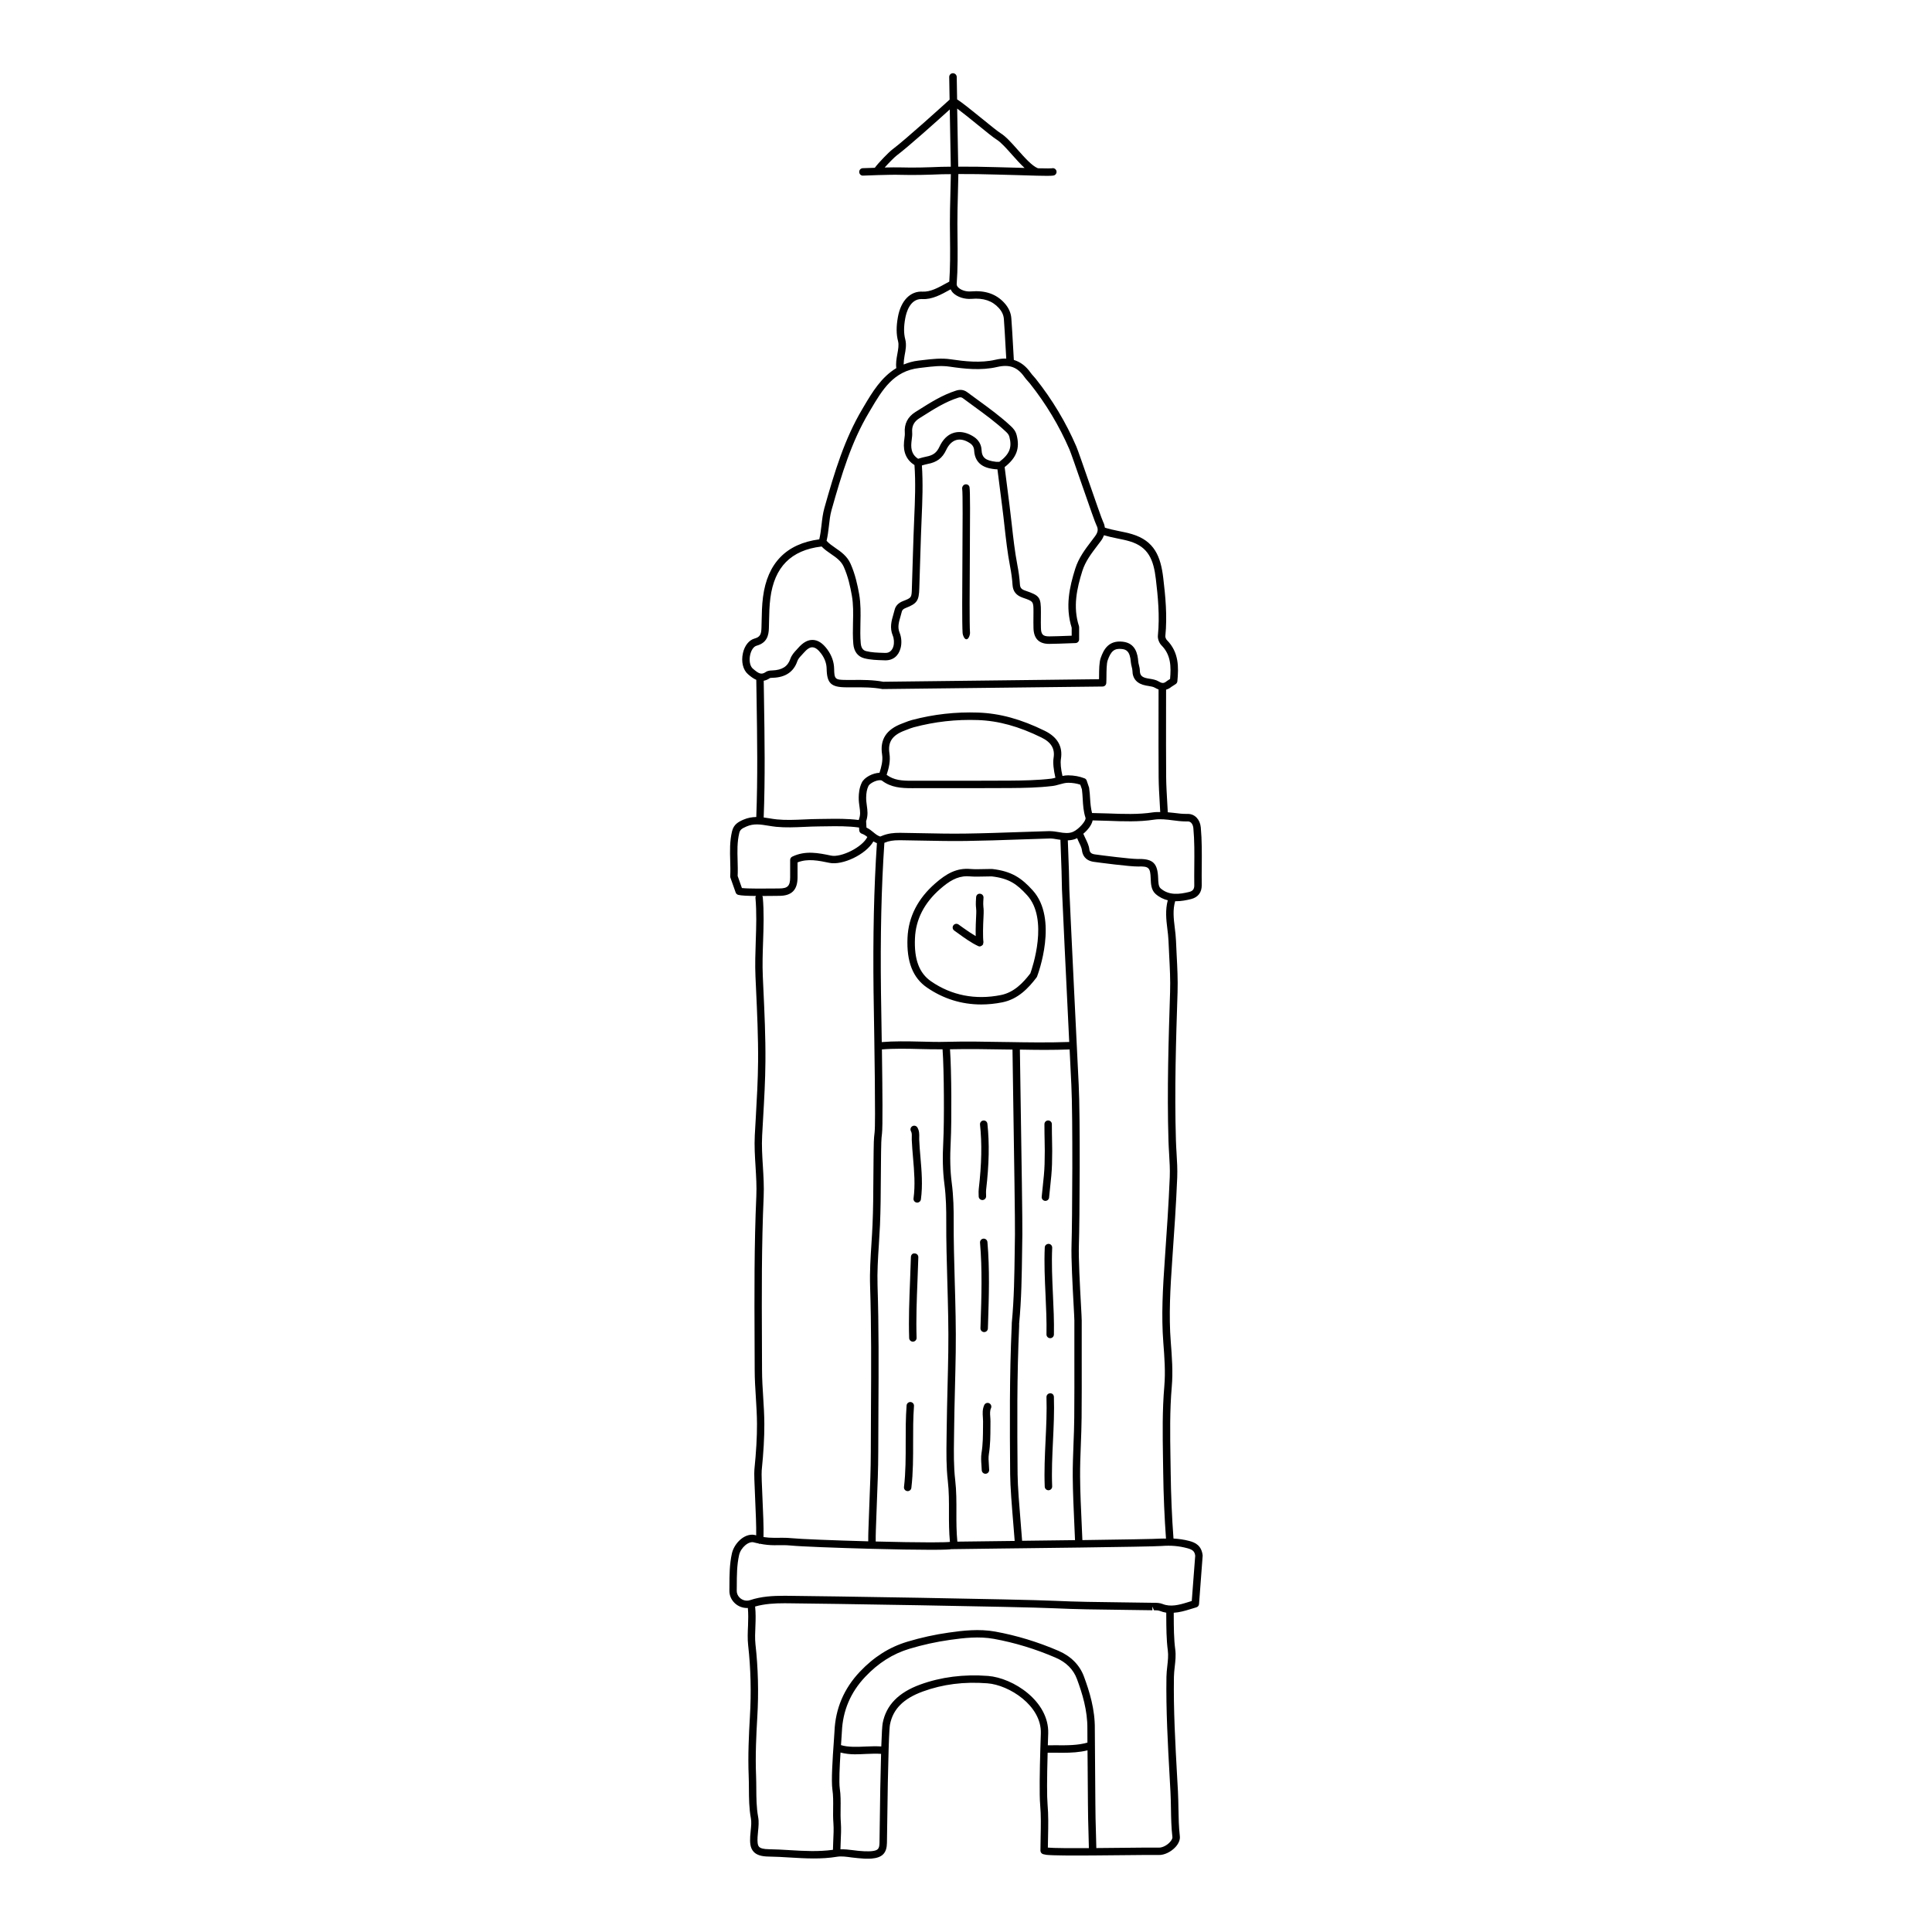 <?xml version="1.0" encoding="UTF-8"?>
<!-- Uploaded to: SVG Repo, www.svgrepo.com, Generator: SVG Repo Mixer Tools -->
<svg fill="#000000" width="800px" height="800px" version="1.1" viewBox="144 144 512 512" xmlns="http://www.w3.org/2000/svg">
 <g>
  <path d="m386.41 476.17c-0.598-0.09-0.996 0.414-1.012 0.957-0.059 2.078-0.137 4.16-0.223 6.238-0.195 4.988-0.402 10.145-0.238 15.234 0.02 0.531 0.453 0.953 0.984 0.953h0.031c0.543-0.016 0.969-0.473 0.953-1.016-0.16-5.027 0.043-10.148 0.238-15.098 0.082-2.086 0.164-4.176 0.223-6.262 0.016-0.543-0.414-0.996-0.957-1.008z"/>
  <path d="m385.31 515.55c-0.547-0.035-1.016 0.371-1.055 0.91-0.242 3.246-0.242 6.539-0.238 9.719 0.008 3.914 0.012 7.953-0.449 11.887-0.066 0.539 0.324 1.031 0.863 1.09 0.039 0.004 0.078 0.008 0.113 0.008 0.492 0 0.918-0.371 0.977-0.871 0.477-4.051 0.473-8.152 0.465-12.117-0.004-3.144-0.008-6.394 0.23-9.574 0.043-0.539-0.367-1.008-0.906-1.051z"/>
  <path d="m422.28 513.24c-0.547 0.016-0.969 0.473-0.953 1.016 0.121 3.812-0.062 7.707-0.242 11.473-0.188 4.008-0.387 8.152-0.219 12.258 0.023 0.527 0.457 0.945 0.984 0.945h0.039c0.547-0.023 0.969-0.48 0.945-1.023-0.164-4.019 0.031-8.117 0.219-12.078 0.18-3.801 0.367-7.738 0.242-11.633-0.02-0.547-0.391-0.992-1.016-0.957z"/>
  <path d="m399.1 311.79c0.031 0.52 0.465 1.621 0.98 1.621h0.07c0.543 0 0.949-1.203 0.91-1.746-0.156-2.301-0.098-11.688-0.043-20.086 0.074-10.742 0.102-17.32-0.082-18.453-0.086-0.535-0.605-0.867-1.133-0.762-0.535 0.086-0.902 0.684-0.812 1.219 0.176 1.047 0.109 10.305 0.059 18.312-0.059 8.438-0.113 17.516 0.051 19.895z"/>
  <path d="m420.95 462.24c0.031 0 0.062 0.004 0.09 0.004 0.504 0 0.934-0.383 0.98-0.895 0.082-0.895 0.176-1.781 0.273-2.672 0.219-2.008 0.441-4.082 0.5-6.144 0.082-2.906 0.051-4.445 0.012-6.273-0.023-1.176-0.051-2.477-0.051-4.344 0-0.543-0.441-0.984-0.984-0.984-0.543 0-0.984 0.441-0.984 0.984 0 1.887 0.027 3.195 0.051 4.383 0.039 1.801 0.07 3.32-0.012 6.184-0.055 1.984-0.273 4.019-0.488 5.988-0.094 0.902-0.191 1.801-0.277 2.703-0.047 0.539 0.355 1.02 0.891 1.066z"/>
  <path d="m422.84 474.66c0.023-0.543-0.398-1.004-0.941-1.027-0.559 0.023-1.004 0.398-1.027 0.941-0.184 4.199 0.012 8.438 0.203 12.539 0.156 3.453 0.324 7.023 0.254 10.516-0.012 0.543 0.422 0.992 0.965 1.004h0.02c0.535 0 0.973-0.43 0.984-0.965 0.07-3.562-0.098-7.164-0.262-10.648-0.184-4.055-0.379-8.25-0.195-12.359z"/>
  <path d="m387.6 446.02c-0.012-0.215-0.004-0.43 0.004-0.648 0.02-0.746 0.043-1.68-0.48-2.57-0.281-0.469-0.883-0.625-1.352-0.348-0.469 0.277-0.621 0.879-0.352 1.348 0.238 0.406 0.227 0.922 0.211 1.52-0.008 0.262-0.016 0.523-0.004 0.785 0.07 1.594 0.207 3.188 0.344 4.777 0.301 3.519 0.609 7.156 0.125 10.707-0.074 0.539 0.305 1.035 0.844 1.105 0.047 0.008 0.09 0.008 0.133 0.008 0.484 0 0.906-0.359 0.977-0.852 0.512-3.762 0.191-7.516-0.117-11.141-0.137-1.562-0.27-3.129-0.332-4.691z"/>
  <path d="m404.64 381.9c0.039-0.543-0.375-1.012-0.914-1.047-0.602-0.066-1.012 0.379-1.047 0.918-0.121 1.848-0.07 2.328-0.008 2.836 0.047 0.406 0.094 0.828 0.004 2.449-0.031 0.59-0.152 2.996-0.105 5.023-1.164-0.691-2.289-1.453-3.375-2.234l-1.172-0.844c-0.445-0.316-1.062-0.211-1.375 0.234-0.316 0.445-0.207 1.059 0.234 1.371l1.156 0.832c1.621 1.172 3.297 2.387 5.195 3.285 0.137 0.062 0.281 0.094 0.422 0.094 0.039 0 0.082 0 0.121-0.008 0.039-0.004 0.059-0.047 0.094-0.055 0.176-0.043 0.328-0.129 0.457-0.262 0.047-0.047 0.086-0.082 0.125-0.141 0.023-0.039 0.066-0.055 0.082-0.098 0.043-0.086 0-0.176 0.016-0.273 0.016-0.094 0.082-0.172 0.074-0.277-0.184-1.441-0.109-4.43 0.008-6.547 0.098-1.789 0.039-2.293-0.02-2.785-0.039-0.414-0.086-0.809 0.027-2.473z"/>
  <path d="m417.64 379.91c-2.906-3.184-5.461-5.023-10.723-5.625h-0.297c-0.574 0-1.184 0.016-1.812 0.031-1.234 0.031-2.519 0.066-3.621-0.027-3.711-0.332-6.414 1.273-9.312 3.793-4.656 4.051-7.137 8.914-7.375 14.457-0.277 6.289 1.406 10.598 5.148 13.164 4.332 2.981 9.168 4.492 14.379 4.492 1.828 0 3.703-0.188 5.586-0.566 4.219-0.844 6.961-3.805 9.09-6.598 0.055-0.074 0.098-0.156 0.133-0.242 0.242-0.621 5.731-15.309-1.195-22.879zm-0.594 22.051c-1.887 2.461-4.293 5.039-7.812 5.738-6.734 1.344-13.055 0.102-18.465-3.617-3.18-2.184-4.543-5.824-4.293-11.457 0.211-4.984 2.469-9.375 6.699-13.059 2.312-2.012 4.41-3.352 7.086-3.352 0.246 0 0.508 0.012 0.766 0.035 1.164 0.102 2.531 0.07 3.84 0.035 0.605-0.016 1.203-0.031 1.758-0.031l0.172-0.004c4.598 0.531 6.691 2.031 9.391 4.992 5.793 6.332 1.375 19.289 0.859 20.719z"/>
  <path d="m404.84 516.35c-0.52 1.137-0.438 2.266-0.367 3.262 0.023 0.352 0.051 0.699 0.047 1.055l-0.008 1.324c-0.012 2.434-0.02 4.731-0.398 7.059-0.172 1.09-0.094 2.176-0.02 3.227 0.035 0.441 0.066 0.887 0.078 1.324 0.016 0.535 0.453 0.961 0.984 0.961h0.027c0.543-0.016 0.973-0.469 0.957-1.008-0.012-0.473-0.047-0.945-0.082-1.418-0.074-0.98-0.137-1.91 0-2.769 0.402-2.477 0.41-4.961 0.418-7.359l0.008-1.312c0.004-0.406-0.023-0.812-0.055-1.215-0.062-0.871-0.113-1.621 0.195-2.301 0.227-0.492 0.008-1.078-0.484-1.309-0.484-0.23-1.074-0.016-1.301 0.48z"/>
  <path d="m405.33 461.04-0.012-0.609c-0.012-0.375-0.027-0.746 0.016-1.117 0.789-6.797 0.898-12.359 0.34-17.492-0.062-0.543-0.512-0.934-1.086-0.875-0.539 0.059-0.93 0.543-0.875 1.082 0.543 4.988 0.438 10.406-0.332 17.051-0.059 0.465-0.047 0.938-0.031 1.41l0.012 0.551c0 0.543 0.441 0.984 0.984 0.984 0.543 0 0.984-0.441 0.984-0.984z"/>
  <path d="m403.83 496c-0.016 0.543 0.41 0.996 0.953 1.016h0.031c0.531 0 0.965-0.422 0.984-0.953l0.043-1.289c0.227-7.078 0.465-14.398-0.16-21.621-0.047-0.539-0.523-0.941-1.066-0.898-0.543 0.047-0.941 0.523-0.898 1.066 0.613 7.109 0.383 14.367 0.152 21.387z"/>
  <path d="m342.19 570.14c0.137 1.496 0.113 3.086 0.047 4.664-0.082 1.719-0.16 3.5 0.027 5.172 0.691 6.16 0.852 12.531 0.469 18.934-0.273 4.742-0.551 10.262-0.324 15.754 0.047 1.102 0.051 2.207 0.059 3.309 0.016 2.578 0.031 5.242 0.523 7.894 0.184 0.992 0.074 2.086-0.047 3.242-0.055 0.527-0.109 1.059-0.137 1.582-0.074 1.477-0.066 3.004 0.93 4.062 0.785 0.836 2.047 1.23 3.961 1.254 1.879 0.02 3.746 0.137 5.621 0.25 4.074 0.242 8.289 0.504 12.547-0.207 1.129-0.18 2.449 0 3.852 0.199 1.086 0.156 2.258 0.219 3.328 0.312l0.586 0.008c0.184 0.004 0.371 0.008 0.555 0.008 0.262 0 0.52-0.008 0.777-0.031 2.863-0.242 4.043-1.453 4.086-4.18l0.016-1.234c0.285-24.16 0.613-29.246 0.789-30.121 0.801-4.094 3.566-6.875 8.715-8.75 5.285-1.93 10.887-2.644 17.098-2.168 5.789 0.438 14.391 5.949 14.164 13.25l-0.012 0.375c-0.039 1.117-0.082 2.438-0.121 3.816-0.156 5.387-0.285 12.066-0.043 14.777 0.242 2.75 0.184 5.606 0.125 8.363-0.027 1.25-0.055 2.504-0.055 3.75 0 0.465 0.324 0.867 0.777 0.965l0.809 0.164c1.82 0.188 6.769 0.195 12.285 0.16h0.008c2.391-0.016 4.871-0.039 7.277-0.066 4.363-0.047 8.258-0.082 10.215-0.055 1.43 0.047 3.246-0.816 4.434-2.125 0.844-0.934 1.246-1.941 1.141-2.844-0.285-2.434-0.328-4.941-0.371-7.363-0.027-1.523-0.055-3.043-0.133-4.562l-0.227-4.078c-0.477-8.602-0.973-17.496-0.836-26.242 0.016-0.895 0.113-1.789 0.215-2.684 0.168-1.5 0.344-3.051 0.133-4.59-0.371-2.742-0.383-5.977-0.395-8.82l-0.004-0.887c1.516-0.098 2.957-0.5 4.344-0.938 0.547-0.172 1.09-0.348 1.637-0.496 0.406-0.109 0.691-0.461 0.723-0.875l0.965-12.848c-0.285-2.656-1.941-3.445-3.523-3.863-1.398-0.375-2.789-0.562-4.211-0.652-0.41-5.441-0.68-11.75-0.742-17.496l-0.059-3.871c-0.094-6.18-0.199-12.566 0.344-18.832 0.352-4 0.039-8.02-0.262-11.906-0.547-7.019-0.137-14.094 0.41-21.98 0.496-7.09 1.008-14.422 1.301-21.652 0.082-2.121-0.047-4.258-0.172-6.32-0.07-1.141-0.137-2.281-0.172-3.422-0.41-13.406 0.039-27.172 0.434-39.312 0.102-3.281-0.066-6.57-0.234-9.746-0.066-1.309-0.133-2.609-0.184-3.914-0.043-1.137-0.184-2.273-0.324-3.418-0.301-2.445-0.566-4.754 0.113-7.039 0.082 0 0.156 0.016 0.234 0.016 1.352 0 2.691-0.25 3.957-0.566 1.863-0.457 2.871-1.773 2.844-3.715-0.027-1.684-0.012-3.371 0.004-5.059 0.027-3.34 0.059-6.797-0.254-10.215-0.195-2.129-1.598-3.586-3.426-3.586h-0.109c-1.191 0.031-2.379-0.113-3.617-0.273-0.52-0.066-1.062-0.105-1.594-0.16-0.051-0.945-0.102-1.891-0.16-2.832-0.121-2.109-0.25-4.285-0.273-6.414-0.043-5.617-0.035-11.234-0.027-16.848l0.008-6.398c0.48-0.141 0.949-0.363 1.414-0.754l1.125-0.723c0.25-0.164 0.418-0.434 0.449-0.734 0.359-3.754 0.434-7.695-2.789-10.945-0.223-0.227-0.422-0.738-0.398-1.02 0.547-5.394 0.004-10.785-0.551-15.414-0.668-5.684-2.332-9.836-8.258-11.621-1.109-0.336-2.367-0.59-3.578-0.836-1.246-0.25-2.504-0.531-3.629-0.883-0.07-0.504-0.199-1.008-0.461-1.52-0.309-0.594-2.25-6.203-3.816-10.715-1.5-4.309-2.91-8.379-3.289-9.266-2.75-6.383-6.367-12.418-10.75-17.941-0.199-0.246-0.41-0.488-0.625-0.723-0.246-0.273-0.5-0.547-0.707-0.848-1.27-1.816-2.754-2.914-4.484-3.438-0.07-1.203-0.141-2.441-0.211-3.715-0.137-2.481-0.281-5.023-0.453-7.32-0.109-1.473-0.73-2.836-1.836-4.055-2.168-2.387-5.078-3.398-8.891-3.066-1.418 0.113-2.715-0.43-3.324-1.035-0.211-0.207-0.461-0.539-0.434-0.902 0.309-4.082 0.266-8.215 0.223-12.211-0.027-2.473-0.055-4.949 0-7.414l0.223-9.547c3.418-0.016 6.832 0.039 10.18 0.141 1.816 0.055 3.625 0.105 5.438 0.145l0.531 0.016c3.769 0.125 5.981 0.18 7.297 0.18 1.793 0 1.941-0.098 2.148-0.242 0.449-0.309 0.566-0.918 0.254-1.371-0.242-0.363-0.691-0.508-1.098-0.387-0.25 0.027-1.137 0.047-3.664-0.008-1.551-0.598-3.566-2.871-5.352-4.887-1.621-1.832-3.156-3.559-4.57-4.426-0.723-0.445-2.852-2.168-4.898-3.84-3.144-2.555-5.348-4.312-6.598-5.106-0.055-3.019-0.094-5.371-0.102-5.977-0.031-0.527-0.469-0.953-1.008-0.953h-0.016c-0.543 0.008-0.977 0.457-0.969 0.996 0.008 0.605 0.051 2.969 0.102 6-1.727 1.57-11.578 10.512-15.246 13.273-0.793 0.59-3.578 3.426-4.578 4.793-1.695 0.051-3.055 0.102-3.184 0.105-0.543 0.02-0.965 0.48-0.945 1.023 0.027 0.543 0.473 0.992 1.023 0.945 0.074-0.004 7.285-0.301 9.801-0.207 3.723 0.105 7.484-0.008 11.012-0.152 0.812-0.031 1.633-0.012 2.449-0.027l-0.219 9.484c-0.055 2.492-0.027 4.988 0 7.477 0.043 3.781 0.066 7.688-0.195 11.516-0.297 0.16-0.59 0.32-0.898 0.488-2.023 1.121-4.098 2.266-6.16 2.168-3.223-0.203-5.766 2.34-6.559 6.738-0.457 2.519-0.445 4.559 0.043 6.41 0.25 0.961 0.035 2.156-0.199 3.43-0.227 1.227-0.434 2.481-0.266 3.691-3.949 2.371-6.359 6.363-8.539 10.047l-0.473 0.805c-4.688 7.891-7.324 16.539-10.047 26.211-0.426 1.504-0.598 3.062-0.766 4.566-0.145 1.305-0.309 2.539-0.59 3.746-8.727 1.156-13.75 6.293-14.914 15.297-0.281 2.16-0.324 4.312-0.363 6.394l-0.043 1.766c-0.047 1.625-0.316 2.418-1.793 2.82-1.496 0.406-2.66 1.852-3.117 3.863-0.512 2.262 0.012 4.461 1.34 5.602 0.59 0.512 1.336 1.129 2.195 1.492l0.082 5.082c0.16 10.25 0.324 20.848-0.082 31.27-1.082 0.016-2.199 0.184-3.375 0.691-1.402 0.609-2.602 1.262-3.047 3.094-0.633 2.629-0.562 5.269-0.488 7.824 0.039 1.352 0.078 2.746 0.004 4.102-0.004 0.129 0.012 0.254 0.059 0.379l1.383 3.914c0.105 0.309 0.363 0.543 0.676 0.625 0.781 0.207 2.562 0.277 4.707 0.293-0.066 0.148-0.156 0.285-0.141 0.457 0.348 3.828 0.211 7.754 0.082 11.547-0.102 3.062-0.211 6.231-0.074 9.363l0.145 3.133c0.293 6.352 0.598 12.918 0.547 19.383-0.039 4.926-0.328 9.922-0.602 14.762-0.09 1.59-0.184 3.184-0.27 4.773-0.145 2.781 0.031 5.586 0.199 8.297 0.156 2.57 0.324 5.231 0.207 7.824-0.574 12.914-0.516 26.039-0.461 38.734l0.027 7.367c0.004 2.426 0.156 4.875 0.309 7.246 0.141 2.309 0.293 4.695 0.301 7.031 0.012 3.504-0.203 7.234-0.688 12.098-0.094 0.984 0.008 3.504 0.191 7.531 0.156 3.562 0.336 7.504 0.285 9.898-0.34-0.102-0.684-0.176-1.043-0.176-2.562 0-4.856 2.57-5.394 4.973-0.641 2.887-0.648 5.781-0.656 8.582l-0.008 1.305c-0.012 1.184 0.461 2.316 1.328 3.191 0.938 0.949 2.254 1.438 3.566 1.379zm60.785-393.16c2.293 1.867 4.281 3.481 5.113 3.992 1.168 0.711 2.672 2.41 4.129 4.051 1.09 1.23 2.203 2.469 3.305 3.484-0.441-0.016-0.859-0.027-1.355-0.043l-0.555-0.016c-1.805-0.035-3.613-0.09-5.418-0.145-3.363-0.102-6.805-0.16-10.254-0.141-0.055-2.996-0.176-9.777-0.277-15.391 1.445 1.07 3.512 2.746 5.312 4.207zm-9.52 11.23c-3.484 0.145-7.211 0.266-10.867 0.152-0.953-0.027-2.527-0.008-4.141 0.027 1.09-1.211 2.613-2.754 3.141-3.148 3.223-2.426 10.824-9.254 14.109-12.23 0.098 5.578 0.219 12.23 0.273 15.164-0.84 0.023-1.676 0.004-2.516 0.035zm-16.363 442.91-0.016 1.227c-0.027 1.691-0.43 2.09-2.285 2.246-0.375 0.031-0.738 0.02-1.121 0.016l-0.637-0.008c-1.062-0.051-2.027-0.148-3.035-0.293-1.09-0.152-2.195-0.246-3.273-0.23 0.02-0.648 0.031-1.281 0.066-1.969 0.082-1.742 0.164-3.547 0.043-5.121-0.098-1.25-0.082-2.551-0.066-3.809 0.02-1.715 0.043-3.484-0.219-5.231-0.242-1.656-0.031-5.988 0.199-9.508 1.18 0.305 2.445 0.469 3.797 0.469 1.012 0 2.051-0.051 3.07-0.102 1.426-0.07 2.727-0.098 3.879-0.016-0.156 5.133-0.289 12.539-0.402 22.328zm28.715-42.984c-6.41-0.484-12.438 0.285-17.922 2.281-5.777 2.106-9.043 5.453-9.965 10.223-0.129 0.672-0.254 2.785-0.371 6.191-1.242-0.082-2.586-0.059-4.035 0.012-2.391 0.117-4.828 0.199-6.644-0.371 0.035-0.457 0.066-0.898 0.09-1.273 0.078-1.074 0.133-1.891 0.148-2.273 0.227-5.559 2.305-10.453 6.18-14.547 3.473-3.672 7.305-6.106 11.73-7.438 3.504-1.051 7.106-1.844 10.711-2.352 3.734-0.527 7.715-0.988 11.652-0.277 5.523 1.004 11.027 2.68 16.371 4.984 2.805 1.207 4.707 3.117 5.652 5.664 1.398 3.785 2.824 8.32 2.762 13.219-0.004 0.422 0.004 1.785 0.016 3.625-2.484 0.738-5.422 0.738-8.285 0.707-0.766-0.008-1.484 0-2.211 0.004 0.027-0.887 0.055-1.781 0.086-2.727l0.016-0.387c0.27-8.555-9.285-14.754-15.98-15.266zm15.887 45.496c0.008-0.969 0.027-1.938 0.051-2.906 0.059-2.809 0.117-5.715-0.133-8.578-0.18-2.012-0.168-6.805 0.023-13.656 0.734-0.008 1.465-0.016 2.242-0.004 0.574 0.004 1.168 0.012 1.762 0.012 2.195 0 4.481-0.117 6.562-0.645 0.012 1.383 0.027 2.883 0.039 4.394 0.039 4.215 0.074 8.43 0.074 9.754 0 2.481 0.082 5.328 0.16 8.086 0.035 1.277 0.066 2.488 0.09 3.676-4.887 0.027-9.262 0.016-10.871-0.133zm32.359-1.469c-0.789 0.875-1.977 1.477-2.906 1.477h-0.035c-1.965-0.031-5.879 0.008-10.262 0.055-2.031 0.02-4.188 0.043-6.312 0.059-0.027-1.199-0.059-2.43-0.094-3.719-0.082-2.731-0.16-5.566-0.16-8.027 0-1.324-0.035-5.551-0.074-9.773-0.039-4.594-0.082-9.188-0.07-10.023 0.062-5.219-1.422-9.969-2.887-13.926-1.121-3.031-3.445-5.375-6.719-6.789-5.477-2.363-11.129-4.082-16.797-5.113-4.238-0.766-8.562-0.27-12.281 0.266-3.699 0.52-7.398 1.336-11 2.418-4.758 1.434-8.879 4.039-12.59 7.965-4.211 4.449-6.477 9.773-6.719 15.82-0.016 0.375-0.074 1.168-0.145 2.211-0.375 5.195-0.738 10.922-0.406 13.184 0.234 1.59 0.215 3.207 0.195 4.922-0.02 1.305-0.035 2.648 0.074 3.992 0.109 1.449 0.031 3.188-0.051 4.871-0.035 0.762-0.055 1.477-0.074 2.188-3.785 0.523-7.606 0.32-11.312 0.094-1.906-0.117-3.809-0.23-5.715-0.254-1.309-0.016-2.164-0.227-2.543-0.633-0.422-0.445-0.465-1.371-0.402-2.613 0.023-0.492 0.078-0.984 0.125-1.48 0.125-1.242 0.262-2.531 0.027-3.805-0.461-2.481-0.477-5.059-0.492-7.547-0.008-1.125-0.016-2.25-0.059-3.379-0.223-5.406 0.051-10.867 0.324-15.562 0.387-6.516 0.223-12.996-0.484-19.266-0.164-1.523-0.09-3.148-0.016-4.867 0.074-1.719 0.105-3.473-0.078-5.164 2.555-0.727 5.188-0.863 7.684-0.863l0.957 0.004c8.625 0.062 61.613 0.902 70.66 1.324 5.742 0.27 11.574 0.336 17.223 0.402 2.785 0.031 5.578 0.062 8.363 0.117l0.391 0.004v-0.984l0.41 0.984c0.574 0 1.172 0.016 1.602 0.188 0.547 0.219 1.102 0.363 1.668 0.457l0.004 0.941c0.012 2.91 0.023 6.207 0.41 9.078 0.176 1.301 0.023 2.664-0.137 4.106-0.105 0.961-0.211 1.922-0.227 2.875-0.137 8.816 0.359 17.746 0.84 26.383l0.223 4.074c0.082 1.492 0.105 2.992 0.133 4.488 0.043 2.473 0.086 5.031 0.387 7.559 0.027 0.227-0.129 0.707-0.652 1.285zm-0.398-185.84c0.035 1.156 0.105 2.316 0.176 3.484 0.121 2.016 0.25 4.102 0.168 6.121-0.293 7.203-0.801 14.52-1.297 21.625-0.555 7.938-0.965 15.09-0.41 22.242 0.293 3.805 0.594 7.742 0.262 11.582-0.551 6.367-0.445 12.809-0.352 19.035l0.059 3.863c0.066 5.734 0.34 12.023 0.738 17.469-0.438 0.012-0.855-0.035-1.309 0-1.438 0.109-10.52 0.254-20.848 0.398-0.062-1.465-0.125-2.93-0.191-4.387-0.188-4.047-0.383-8.23-0.414-12.336-0.023-2.883 0.086-5.82 0.199-8.664 0.086-2.328 0.18-4.656 0.199-6.984 0.047-5.246 0.039-10.496 0.031-15.742-0.004-3.348-0.008-6.699 0-10.051 0-0.504-0.086-2.137-0.207-4.309-0.266-4.856-0.664-12.203-0.543-15.695 0.207-6.086 0.379-34.273-0.047-42.453-0.027-0.449-2.465-50.422-2.481-51.777-0.039-3.25-0.16-6.504-0.285-9.754l-0.121-3.289c0.762-0.031 1.523-0.152 2.211-0.461 0.078-0.035 0.172-0.094 0.254-0.137 0.125 0.277 0.211 0.531 0.352 0.82 0.402 0.82 0.852 1.742 0.918 2.359 0.137 1.238 0.805 2.789 3.195 3.121 1.086 0.152 9.582 1.273 11.672 1.227 2.898-0.09 3.258 0.289 3.363 3.246 0.051 1.332 0.109 2.984 1.301 4.035 1.02 0.895 2.109 1.395 3.223 1.668-0.688 2.574-0.422 5.102-0.117 7.547 0.133 1.086 0.27 2.168 0.309 3.25 0.051 1.316 0.117 2.625 0.188 3.941 0.164 3.137 0.336 6.379 0.23 9.582-0.383 12.16-0.836 25.957-0.426 39.422zm-41.539 48.977c-0.613 13.367-0.512 26.621-0.414 39.434 0.023 3.207 0.461 8.559 0.852 13.277 0.133 1.633 0.246 3.082 0.348 4.352-1.457 0.016-2.879 0.035-4.199 0.051-6.211 0.074-9.367 0.113-10.996 0.137-0.246-2.555-0.262-5.172-0.25-7.715 0.008-2.816 0.02-5.731-0.32-8.625-0.418-3.578-0.367-7.309-0.316-10.914l0.027-2.074c0.039-3.812 0.133-7.629 0.227-11.441 0.078-3.168 0.156-6.336 0.203-9.508 0.09-6.242-0.082-12.57-0.262-18.695-0.145-5.273-0.305-10.73-0.281-16.09 0.012-2.762-0.035-6.398-0.516-10.043-0.414-3.148-0.5-6.672-0.262-11.086 0.25-4.856 0.223-18.531-0.195-24.293 4.856-0.105 9.914-0.031 14.836 0.059 0.57 0.008 1.148 0.012 1.723 0.02 0.027 2.34 0.109 7.699 0.207 14.074 0.211 13.531 0.496 32.066 0.445 34.938l-0.062 4.336c-0.082 6.266-0.164 12.746-0.777 19.09-0.023 0.152-0.02 0.312-0.016 0.719zm-1.496-75.152c-5.285-0.094-10.754-0.195-15.969-0.051-2.059 0.062-4.332-0.004-6.731-0.062-3.508-0.086-7.059-0.137-10.246 0.129-0.043-2.981-0.09-6.051-0.141-9.098l-0.062-3.938c-0.188-15.195 0.094-27.84 0.898-39.766 0.047-0.02 0.086-0.035 0.133-0.055 1.016-0.441 2.195-0.637 3.824-0.637h0.363c1.812 0.023 3.621 0.059 5.434 0.094 3.953 0.078 7.91 0.156 11.867 0.102 4.746-0.066 9.488-0.227 14.234-0.395 2.629-0.09 5.258-0.18 8.051-0.262 0.645 0 1.312 0.117 2.012 0.242 0.238 0.043 0.492 0.074 0.738 0.105l0.125 3.477c0.121 3.234 0.246 6.473 0.285 9.703 0.012 1.023 1.195 25.438 1.922 40.398-5.465 0.195-11.18 0.113-16.738 0.012zm-35.113-12.992 0.062 3.945c0.137 8.414 0.508 30.766 0.207 32.996-0.219 1.645-0.238 3.316-0.254 4.934l-0.012 0.938c-0.031 2.062-0.043 4.121-0.055 6.184-0.023 4.082-0.043 8.301-0.227 12.438-0.074 1.684-0.18 3.371-0.289 5.055-0.234 3.641-0.477 7.402-0.355 11.148 0.355 10.82 0.293 21.836 0.234 32.492-0.023 3.816-0.043 7.641-0.047 11.461-0.004 4.539-0.188 9.168-0.371 13.637-0.098 2.43-0.195 4.856-0.273 7.43-0.02 0.711-0.047 1.746-0.035 2.652-9.133-0.246-18.121-0.602-20.293-0.832-0.828-0.086-1.652-0.109-2.481-0.109l-2.113 0.016c-1.043 0-1.969-0.074-2.867-0.207 0.078-2.457-0.109-6.656-0.281-10.418-0.145-3.266-0.285-6.352-0.195-7.242 0.492-4.934 0.707-8.727 0.695-12.301-0.008-2.394-0.156-4.809-0.305-7.148-0.148-2.344-0.301-4.758-0.305-7.129l-0.027-7.371c-0.055-12.672-0.109-25.773 0.461-38.641 0.117-2.703-0.051-5.41-0.211-8.039-0.164-2.656-0.34-5.402-0.195-8.074 0.082-1.59 0.172-3.176 0.266-4.762 0.281-4.859 0.57-9.887 0.605-14.859 0.055-6.516-0.25-13.109-0.551-19.488l-0.141-3.133c-0.137-3.055-0.031-6.184 0.074-9.207 0.129-3.852 0.27-7.84-0.086-11.793-0.012-0.113-0.094-0.18-0.133-0.285 0.938-0.004 1.887-0.012 2.867-0.023 0.641-0.008 1.164-0.016 1.496-0.016h0.117c3.316 0 4.863-1.555 4.871-4.883v-3.981c2.719-1.07 5.523-0.488 8.473 0.125 3.394 0.699 9.594-2.156 11.629-5.684 0.277 0.168 0.582 0.328 0.93 0.461-0.789 11.922-1.07 24.555-0.887 39.715zm-3.731-49.375c0.168 1.195 0.305 2.141-0.156 3.367-0.02 0.051-0.016 0.109-0.027 0.164-2.894-0.371-5.965-0.348-8.484-0.301-0.723 0.012-1.414 0.023-2.051 0.027-1.328 0.004-2.66 0.066-3.992 0.125-2.379 0.105-4.836 0.219-7.18-0.016-0.672-0.066-1.332-0.172-1.988-0.285-0.5-0.082-1-0.16-1.512-0.227 0.41-10.48 0.242-21.125 0.082-31.414l-0.074-4.816c0.52-0.094 1.066-0.305 1.645-0.711 0.102-0.055 0.457-0.066 0.855-0.078 3.289-0.125 5.441-1.594 6.394-4.359 0.219-0.641 0.668-1.121 1.188-1.676l0.48-0.531c0.895-1.027 1.68-1.582 2.402-1.504 0.703 0.027 1.473 0.594 2.277 1.684 0.945 1.289 1.414 2.609 1.438 4.035 0.074 3.809 1.172 4.856 5.113 4.879h1.883c2.644 0 5.125-0.027 7.809 0.465l58.328-0.672c0.512-0.004 0.934-0.406 0.969-0.914 0.035-0.461 0.043-1.105 0.047-1.824 0.012-1.406 0.027-3.328 0.312-4.16 0.859-2.496 1.789-3.281 3.781-3.043 1.078 0.121 2.148 0.492 2.371 3.481 0.031 0.414 0.129 0.828 0.234 1.234 0.09 0.363 0.18 0.707 0.184 1.004 0.027 2.184 1.23 3.516 3.586 3.961l0.625 0.105c0.688 0.113 1.34 0.219 1.781 0.492 0.324 0.195 0.633 0.328 0.938 0.438l-0.008 6.465c-0.008 5.621-0.016 11.242 0.027 16.867 0.02 2.18 0.148 4.383 0.277 6.519 0.051 0.883 0.102 1.762 0.145 2.644-0.633 0-1.266-0.02-1.934 0.082-3.809 0.59-7.906 0.434-11.871 0.285-1.438-0.055-2.859-0.094-4.266-0.113-0.32-1.254-0.438-2.535-0.516-3.883-0.051-0.895-0.102-1.785-0.27-2.859l-0.629-1.852c-0.09-0.277-0.305-0.496-0.574-0.598-1.332-0.516-2.723-0.777-4.344-0.797-0.531 0-1.023 0.07-1.5 0.168-0.43-1.867-0.582-3.43-0.41-4.516 0.527-3.285-0.914-5.789-4.281-7.445-6.297-3.094-11.902-4.629-17.641-4.836-6.008-0.203-11.762 0.434-17.562 1.969-0.668 0.176-1.32 0.43-1.965 0.684l-0.664 0.254c-4.18 1.566-5.906 4.258-5.281 8.219 0.25 1.613-0.191 3.305-0.691 4.828-1.691 0.055-4.016 1.156-4.707 2.644-0.668 1.41-0.777 2.801-0.797 3.863-0.016 0.953 0.102 1.766 0.203 2.477zm7.938-14.105c-0.477-3.019 0.727-4.832 4.027-6.07l0.691-0.266c0.574-0.227 1.156-0.457 1.75-0.613 5.609-1.488 11.152-2.106 16.984-1.906 5.453 0.195 10.805 1.668 16.844 4.633 2.57 1.262 3.59 2.973 3.203 5.367-0.215 1.344-0.004 3.168 0.48 5.285-0.352 0.09-0.699 0.199-1.055 0.242-3.699 0.438-7.434 0.496-10.934 0.523-3.352 0.023-6.703 0.031-10.051 0.031l-10.008-0.004-6.176 0.008c-2.414 0-4.57-0.129-6.5-1.566 0.562-1.723 1.059-3.668 0.742-5.664zm-5.992 13.828c-0.09-0.672-0.191-1.375-0.18-2.148 0.023-1.301 0.203-2.211 0.605-3.059 0.301-0.645 1.906-1.539 3.07-1.539 0.34 0 0.457 0.078 0.48 0.094 2.434 1.867 5.168 2.023 7.992 2.023h0.012l5.949-0.008 10.008 0.004c3.356 0 6.711-0.004 10.066-0.031 3.555-0.027 7.348-0.086 11.152-0.539 0.648-0.074 1.285-0.246 1.934-0.434 0.777-0.219 1.512-0.426 2.32-0.426h0.004c1.133 0.012 2.172 0.176 3.156 0.508l0.426 1.215c0.113 0.836 0.16 1.676 0.211 2.519 0.09 1.637 0.188 3.328 0.746 5.039 0.242 0.75-1.773 3.035-3.273 3.703-1.094 0.492-2.383 0.359-3.773 0.102-0.754-0.133-1.504-0.254-2.574-0.273-2.633 0.074-5.266 0.164-7.902 0.254-4.727 0.164-9.457 0.328-14.188 0.395-3.93 0.062-7.867-0.02-11.801-0.102-1.816-0.035-3.629-0.07-5.445-0.094h-0.391c-1.285 0-2.977 0.09-4.75 0.863-0.105 0.047-0.25 0.113-0.309 0.121l-0.012-0.004c-0.738-0.25-1.234-0.66-1.805-1.133-0.508-0.418-1.066-0.883-1.824-1.234l-0.094-1.684c0.547-1.598 0.367-2.883 0.188-4.133zm2.383 192.22c0.07-2.426 0.168-4.844 0.266-7.266 0.18-4.496 0.371-9.141 0.375-13.719 0.004-3.816 0.023-7.633 0.047-11.449 0.059-10.672 0.117-21.711-0.234-32.566-0.117-3.644 0.117-7.363 0.352-10.957 0.105-1.695 0.215-3.394 0.293-5.094 0.18-4.172 0.203-8.41 0.227-12.512 0.012-2.055 0.023-4.109 0.055-6.164l0.012-0.945c0.02-1.559 0.039-3.168 0.242-4.691 0.207-1.582 0.133-11.09-0.023-22.25 3.102-0.273 6.68-0.199 10.164-0.105 2.09 0.055 4.055 0.09 5.906 0.066 0.418 5.516 0.453 19.445 0.203 24.18-0.242 4.539-0.152 8.18 0.277 11.449 0.469 3.527 0.512 7.078 0.5 9.781-0.023 5.391 0.133 10.863 0.285 16.152 0.172 6.102 0.352 12.41 0.254 18.609-0.047 3.164-0.121 6.324-0.203 9.488-0.09 3.82-0.188 7.648-0.227 11.473l-0.027 2.066c-0.051 3.672-0.102 7.465 0.332 11.172 0.324 2.777 0.312 5.633 0.305 8.387-0.008 2.551 0.008 5.176 0.254 7.789-0.449 0.055-1.684 0.129-5.062 0.129-3.793 0-9.145-0.094-14.605-0.234-0.016-0.883 0.012-1.973 0.035-2.789zm37.98-54.332c0.004-0.129 0.004-0.254 0-0.391-0.004-0.086-0.008-0.176 0-0.254 0.617-6.41 0.703-12.934 0.785-19.242l0.062-4.328c0.051-2.902-0.234-21.457-0.445-35.004-0.094-6.34-0.18-11.668-0.207-14.02 2.184 0.035 4.356 0.078 6.543 0.078 2.234 0 4.449-0.043 6.637-0.113 0.27 5.527 0.453 9.367 0.461 9.488 0.414 7.93 0.246 36.375 0.047 42.281-0.125 3.582 0.281 10.98 0.547 15.875 0.113 2.113 0.203 3.703 0.203 4.195-0.008 3.352-0.004 6.707 0 10.055 0.008 5.242 0.016 10.484-0.031 15.727-0.02 2.305-0.105 4.617-0.199 6.922-0.105 2.867-0.223 5.828-0.199 8.754 0.035 4.144 0.23 8.348 0.414 12.41 0.07 1.441 0.129 2.887 0.188 4.324-4.691 0.062-9.555 0.121-14.02 0.176-0.094-1.305-0.211-2.801-0.355-4.492-0.367-4.453-0.82-9.992-0.844-13.129-0.098-12.777-0.199-26.004 0.414-39.312zm40.723-134c1.133 0.145 2.297 0.297 3.508 0.297 0.152 0 0.312-0.004 0.469-0.008 0.961 0 1.395 0.965 1.469 1.797 0.309 3.316 0.277 6.723 0.246 10.012-0.016 1.703-0.031 3.41-0.004 5.109 0.016 1.008-0.387 1.539-1.344 1.773-2.644 0.648-5.383 0.98-7.598-0.961-0.555-0.488-0.594-1.629-0.633-2.703-0.133-3.836-1.309-5.074-4.961-5.074-0.164 0-0.332 0.008-0.531 0.004-1.836 0-9.184-0.922-11.234-1.211-1.004-0.137-1.414-0.516-1.516-1.395-0.102-0.949-0.609-1.992-1.098-2.996-0.188-0.387-0.355-0.742-0.496-1.082 1.129-0.949 2.207-2.242 2.477-3.539 1.34 0.023 2.684 0.059 4.039 0.109 4.055 0.152 8.258 0.316 12.242-0.305 1.676-0.25 3.269-0.043 4.965 0.172zm-70.902-127.45c-0.414-1.566-0.418-3.332-0.012-5.562 0.281-1.562 1.25-5.133 4.289-5.133 0.074 0 0.145 0 0.223 0.004 2.59 0.16 5.066-1.215 7.227-2.418 0.098-0.055 0.195-0.105 0.293-0.16 0.168 0.324 0.352 0.645 0.633 0.926 1.133 1.121 3.043 1.738 4.879 1.598 3.191-0.281 5.512 0.5 7.266 2.43 0.816 0.902 1.246 1.844 1.332 2.879 0.168 2.285 0.312 4.812 0.445 7.285 0.062 1.109 0.125 2.172 0.188 3.231-0.898-0.027-1.855 0.074-2.883 0.316-3.926 0.914-8.156 0.418-11.812-0.121-2.523-0.379-4.973-0.078-7.336 0.199l-1.219 0.141c-1.473 0.164-2.746 0.555-3.941 1.039 0.008-0.738 0.098-1.523 0.25-2.379 0.277-1.41 0.543-2.887 0.18-4.273zm-20.238 49.465c0.164-1.492 0.324-2.902 0.703-4.25 2.688-9.535 5.281-18.055 9.848-25.742l0.477-0.809c3.133-5.305 6.094-10.32 12.945-11.086l1.227-0.145c2.352-0.281 4.562-0.551 6.816-0.207 3.832 0.562 8.281 1.082 12.547 0.09 3.316-0.766 5.418 0.016 7.297 2.707 0.254 0.367 0.559 0.703 0.863 1.039 0.184 0.203 0.375 0.41 0.543 0.625 4.277 5.387 7.805 11.277 10.488 17.496 0.352 0.82 1.82 5.047 3.234 9.133 2.211 6.375 3.582 10.297 3.926 10.965 0.52 1.004 0.41 1.816-0.391 2.894l-0.922 1.227c-1.676 2.207-3.41 4.488-4.312 7.348-1.531 4.848-2.699 10.098-0.949 15.652v2.121l-1.09 0.039c-1.617 0.062-3.231 0.125-4.844 0.141-1.715 0.012-2.18-0.527-2.219-2.254-0.027-0.988-0.02-1.984-0.012-2.981l0.008-1.18c0.012-3.969-0.297-4.394-4.133-5.703-1.031-0.352-1.367-0.742-1.43-1.68-0.098-1.613-0.328-3.309-0.691-5.191-0.664-3.477-1.066-7.066-1.453-10.535-0.188-1.688-0.379-3.379-0.594-5.066l-0.555-4.356c-0.25-1.988-0.508-3.977-0.754-5.914 3.16-2.484 4.098-4.988 3.172-8.512-0.285-1.07-0.879-1.734-1.477-2.293-2.734-2.57-5.789-4.789-8.738-6.938-0.957-0.695-1.914-1.395-2.871-2.106-0.863-0.641-1.855-0.781-2.961-0.422-3.625 1.156-6.789 3.156-9.848 5.09l-0.945 0.594c-2.016 1.254-2.981 3.156-2.793 5.496 0.035 0.473-0.035 0.988-0.105 1.535-0.039 0.281-0.074 0.559-0.098 0.832-0.273 2.82 0.691 4.879 2.766 6.188 0.336 4.652 0.137 9.398-0.062 13.992-0.066 1.508-0.129 3.016-0.18 4.523l-0.164 5.008c-0.102 3.016-0.207 6.031-0.281 9.051-0.066 2.582-0.066 2.582-2.383 3.484-1.191 0.469-1.949 1.266-2.188 2.305-0.094 0.41-0.215 0.816-0.336 1.219-0.484 1.648-1.031 3.523-0.152 5.621 0.328 0.793 0.402 1.914 0.172 2.789-0.176 0.691-0.781 1.859-2.172 1.789l-0.5-0.016c-1.543-0.047-3.137-0.094-4.562-0.461-0.551-0.145-1.289-0.512-1.43-2.055-0.16-1.793-0.117-3.652-0.082-5.453 0.055-2.461 0.109-5.004-0.332-7.539-0.434-2.441-1.047-5.312-2.281-8.094-0.914-2.059-2.574-3.203-4.039-4.211-0.863-0.59-1.664-1.16-2.32-1.879 0.301-1.312 0.469-2.633 0.617-3.918zm45.191-17.027-0.613 0.012c-0.105 0-0.219-0.004-0.32-0.016-2.789-0.328-3.715-1.102-3.809-3.199-0.059-1.34-0.766-2.562-1.953-3.363-1.297-0.867-2.656-1.324-3.938-1.324-1.562 0-3.742 0.672-5.258 3.891-0.746 1.598-1.676 2.289-3.531 2.637-0.621 0.117-1.23 0.297-1.816 0.469l-0.316 0.09c-1.426-0.906-1.977-2.262-1.773-4.344 0.023-0.246 0.059-0.5 0.086-0.75 0.082-0.621 0.168-1.266 0.117-1.945-0.125-1.605 0.488-2.805 1.883-3.676l0.949-0.598c3.094-1.953 6.012-3.797 9.402-4.879 0.492-0.16 0.828-0.133 1.184 0.129 0.953 0.711 1.918 1.418 2.879 2.117 2.902 2.113 5.902 4.297 8.555 6.785 0.469 0.438 0.766 0.805 0.914 1.363 0.734 2.801 0.051 4.559-2.641 6.602zm-65.352 54.812c-0.754-0.652-1.047-2.16-0.699-3.676 0.289-1.273 0.941-2.195 1.711-2.402 2.766-0.75 3.195-2.781 3.246-4.664l0.039-1.781c0.043-2.031 0.082-4.129 0.352-6.184 1.062-8.211 5.473-12.68 13.477-13.645 0 0 0.047-0.004 0.102-0.012 0.766 0.797 1.652 1.402 2.512 1.996 1.375 0.945 2.668 1.84 3.363 3.394 1.148 2.578 1.711 5.191 2.144 7.633 0.41 2.344 0.359 4.676 0.301 7.152-0.039 1.852-0.082 3.766 0.086 5.668 0.176 2 1.203 3.34 2.894 3.781 1.645 0.422 3.348 0.473 5 0.523l0.496 0.016c2.137 0.062 3.609-1.188 4.144-3.266 0.336-1.301 0.23-2.848-0.266-4.039-0.605-1.457-0.219-2.777 0.227-4.309 0.129-0.438 0.254-0.879 0.363-1.324 0.09-0.391 0.426-0.699 0.992-0.922 3.039-1.184 3.547-1.922 3.633-5.266 0.074-3.012 0.176-6.023 0.281-9.027l0.164-5.012c0.047-1.5 0.109-3 0.176-4.5 0.199-4.57 0.387-9.289 0.066-13.973 0.48-0.141 0.98-0.293 1.492-0.391 2.492-0.465 3.93-1.547 4.957-3.734 1.391-2.957 3.769-3.477 6.312-1.766 0.934 0.625 1.066 1.477 1.078 1.812 0.195 4.449 3.949 4.883 5.555 5.07 0.18 0.02 0.363 0.027 0.543 0.027h0.082c0.238 1.84 0.48 3.711 0.715 5.59l0.555 4.359c0.219 1.672 0.406 3.352 0.59 5.031 0.395 3.512 0.797 7.137 1.48 10.691 0.348 1.797 0.562 3.414 0.66 4.945 0.113 1.754 0.969 2.809 2.754 3.422 2.805 0.957 2.805 0.957 2.797 3.879l-0.008 1.129c-0.008 1.016-0.016 2.031 0.012 3.043 0.074 2.769 1.457 4.172 4.117 4.172h0.094c1.629-0.016 3.262-0.078 4.894-0.141l2.039-0.074c0.531-0.016 0.949-0.453 0.949-0.984v-3.223c0-0.102-0.016-0.203-0.047-0.305-1.648-5.086-0.539-10.02 0.902-14.602 0.801-2.535 2.359-4.582 4.008-6.75l0.938-1.242c0.367-0.492 0.605-0.98 0.789-1.465 1.121 0.328 2.297 0.59 3.473 0.828 1.219 0.246 2.375 0.48 3.398 0.793 4.922 1.484 6.277 4.918 6.871 9.973 0.539 4.523 1.066 9.785 0.543 14.984-0.082 0.863 0.32 1.957 0.957 2.602 2.512 2.531 2.555 5.644 2.269 8.902l-0.824 0.535c-0.777 0.656-1.234 0.691-2.137 0.148-0.77-0.469-1.684-0.617-2.484-0.746l-0.574-0.098c-1.453-0.277-1.973-0.812-1.988-2.051-0.004-0.531-0.133-1.031-0.242-1.473-0.078-0.301-0.156-0.594-0.18-0.895-0.148-2.09-0.738-4.918-4.106-5.293-3.691-0.41-5.043 1.969-5.863 4.359-0.391 1.129-0.406 3.07-0.418 4.777-0.004 0.281-0.004 0.547-0.008 0.801l-57.195 0.676c-2.684-0.508-5.398-0.5-7.988-0.48h-1.863c-2.898-0.016-3.106-0.207-3.156-2.949-0.027-1.816-0.641-3.555-1.824-5.168-1.199-1.617-2.438-2.434-3.785-2.484-1.348-0.066-2.644 0.66-3.965 2.18l-0.438 0.484c-0.586 0.629-1.246 1.344-1.605 2.379-0.68 1.977-2.148 2.941-4.781 3.039-0.527 0.016-1.18 0.039-1.727 0.422-1.195 0.816-1.887 0.406-3.422-0.906zm-2.894 58.141-1.125-3.188c0.062-1.367 0.023-2.734-0.012-4.062-0.074-2.539-0.137-4.934 0.434-7.305 0.215-0.887 0.645-1.199 1.918-1.75 1.949-0.844 3.707-0.551 5.75-0.215 0.699 0.113 1.398 0.227 2.113 0.301 2.492 0.242 5.016 0.129 7.461 0.02 1.305-0.059 2.609-0.117 3.91-0.125 0.645 0 1.348-0.012 2.078-0.027 2.559-0.043 5.68-0.078 8.52 0.324l0.043 0.75c0.027 0.402 0.293 0.746 0.672 0.879 0.598 0.195 1.039 0.516 1.48 0.875-1.367 2.766-6.988 5.484-9.609 4.934-3.336-0.695-6.793-1.414-10.289 0.27-0.344 0.164-0.559 0.508-0.559 0.891v4.621c-0.008 2.258-0.656 2.922-2.898 2.922h-0.031c-0.285 0-0.902 0.008-1.617 0.016-2.203 0.016-6.531 0.074-8.238-0.129zm-1.355 184.94c0.008-2.82 0.016-5.488 0.609-8.16 0.449-2.008 2.602-3.848 4.023-3.336 0.371 0.129 0.734 0.156 1.102 0.242 0.082 0.035 0.141 0.113 0.238 0.121 0.027 0 0.055 0.004 0.082 0.004 0.035 0 0.059-0.031 0.086-0.035 1.305 0.266 2.59 0.391 3.805 0.391l2.113-0.016c0.754 0 1.516 0.016 2.269 0.098 2.285 0.242 11.965 0.621 21.516 0.875h0.008 0.031c5.789 0.152 11.52 0.254 15.523 0.254 4.086 0 5.133-0.102 5.453-0.168 0.352-0.02 5.754-0.082 12.594-0.164 1.66-0.02 3.43-0.043 5.231-0.062h0.004 0.066c5.109-0.062 10.625-0.129 15.859-0.199 0.012 0 0.02 0.016 0.035 0.016h0.039c0.016 0 0.023-0.016 0.035-0.016 10.832-0.145 20.324-0.301 21.863-0.414 2.457-0.188 4.578-0.012 6.832 0.594 1.469 0.395 1.934 0.883 2.07 1.996l-0.914 11.984c-0.348 0.105-0.695 0.215-1.043 0.328-2.348 0.742-4.609 1.305-6.652 0.48-0.754-0.305-1.566-0.332-2.34-0.332h-0.41l-0.352-0.004c-2.793-0.055-5.59-0.086-8.379-0.117-5.633-0.066-11.449-0.133-17.152-0.398-9.062-0.426-62.105-1.266-70.738-1.328l-0.973-0.004c-2.894 0-5.992 0.141-9.035 1.156-0.945 0.32-2.035 0.047-2.758-0.684-0.496-0.496-0.758-1.133-0.754-1.789z"/>
 </g>
</svg>